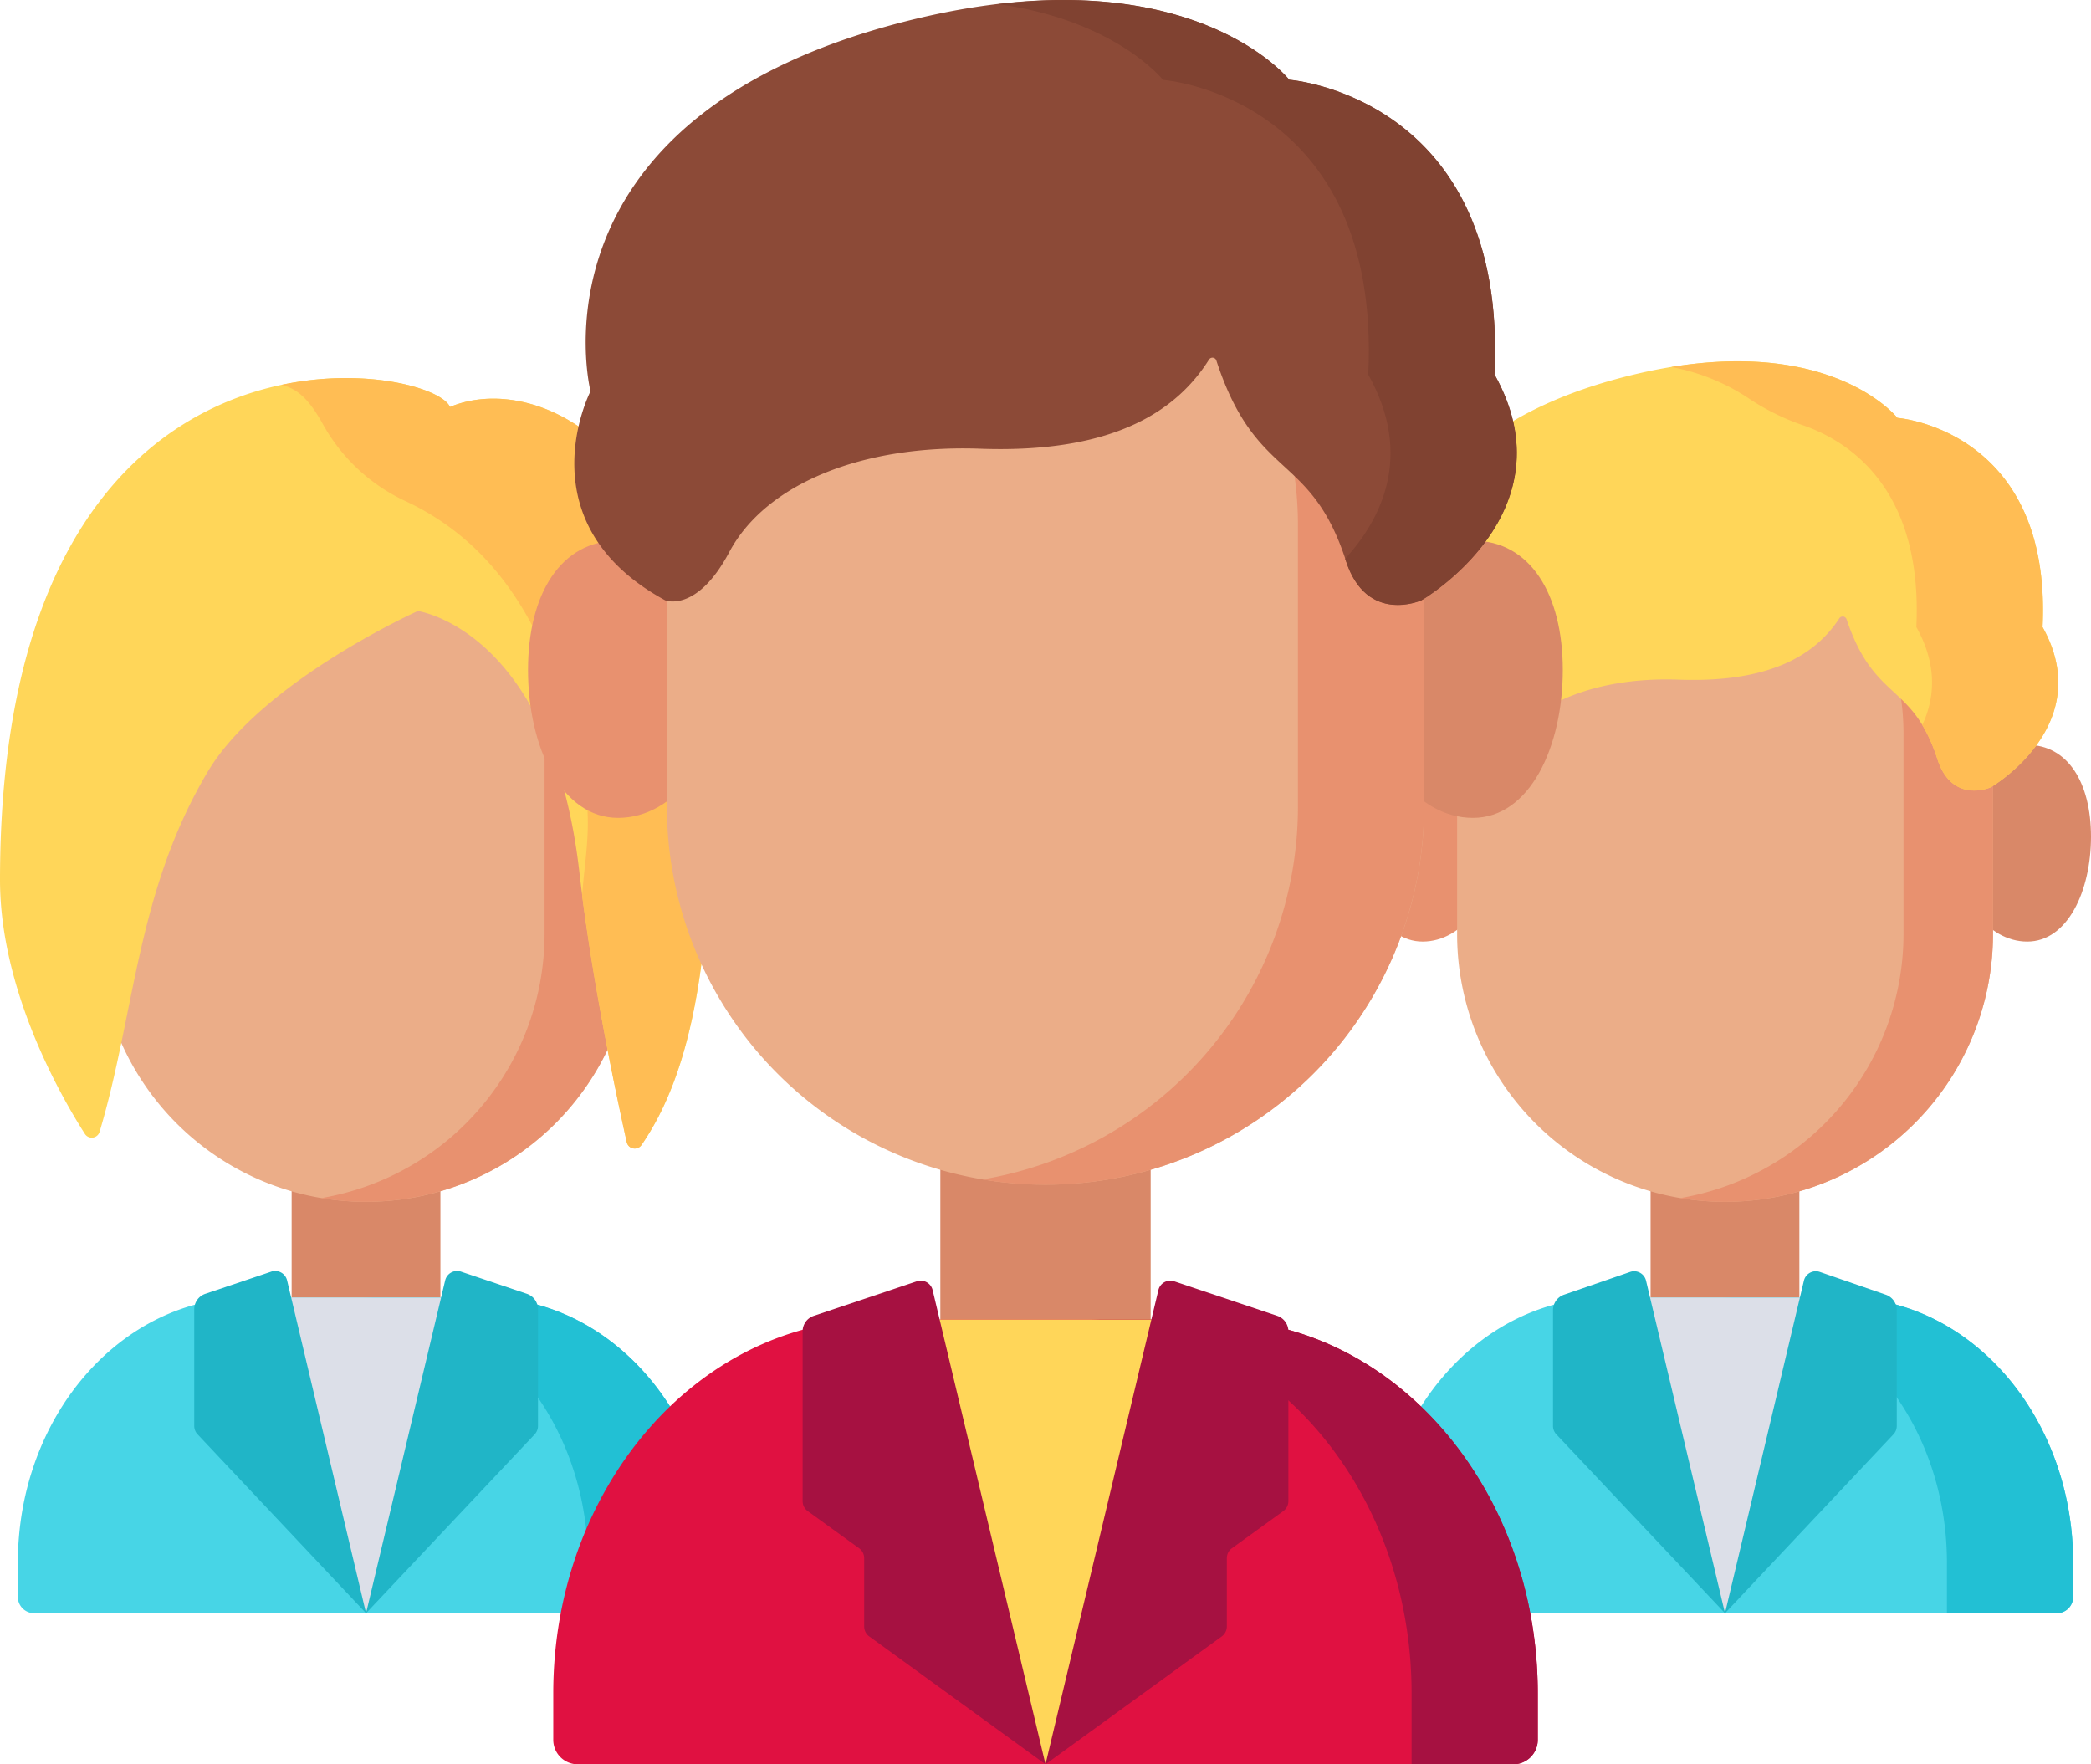 <svg id="Calque_1" data-name="Calque 1" xmlns="http://www.w3.org/2000/svg" viewBox="0 0 512 432"><defs><style>.cls-1{fill:#e8916f;}.cls-2{fill:#d98868;}.cls-3{fill:#ebad88;}.cls-4{fill:#47d5e6;}.cls-5{fill:#22c0d4;}.cls-6{fill:#dcdfe8;}.cls-7{fill:#20b5c7;}.cls-8{fill:#ffd659;}.cls-9{fill:#ffbd54;}.cls-10{fill:#e01141;}.cls-11{fill:#a61141;}.cls-12{fill:#8c4a37;}.cls-13{fill:#804231;}</style></defs><title>persona</title><path class="cls-1" d="M366.21,246.46c0,13.31-8,24.09-17.86,24.09s-15.6-12.39-15.6-25.69,5.73-22.48,15.6-22.48S366.21,233.16,366.21,246.46Z" transform="translate(0 -40)"/><path class="cls-2" d="M478.54,246.46c0,13.31,8,24.09,17.86,24.09S512,258.16,512,244.86s-5.73-22.48-15.6-22.48S478.54,233.16,478.54,246.46Z" transform="translate(0 -40)"/><path class="cls-2" d="M404.16,321.13h36.43v58.38H404.16Z" transform="translate(0 -40)"/><path class="cls-3" d="M356.79,268.73V219.49a61.85,61.85,0,0,1,61.85-61.84h7.47A61.84,61.84,0,0,1,488,219.49v49.24a65.53,65.53,0,0,1-65.52,65.53h-.11A65.53,65.53,0,0,1,356.79,268.73Z" transform="translate(0 -40)"/><path class="cls-1" d="M426.07,157.65h-7.39a61.56,61.56,0,0,0-7.23.44,62,62,0,0,1,54.64,61.55v48.94a65.66,65.66,0,0,1-54.64,64.77A65.61,65.61,0,0,0,488,268.58V219.63A61.93,61.93,0,0,0,426.07,157.65Z" transform="translate(0 -40)"/><path class="cls-4" d="M507.63,422.64V431a4,4,0,0,1-4,4H341.12a4,4,0,0,1-4-4v-8.33c0-35.86,25.22-64.94,56.33-64.94H451.3C482.41,357.7,507.63,386.78,507.63,422.64Z" transform="translate(0 -40)"/><path class="cls-5" d="M451.3,357.7H420.39c31.11,0,56.33,29.08,56.33,64.94V435h26.91a4,4,0,0,0,4-4v-8.33C507.63,386.78,482.41,357.7,451.3,357.7Z" transform="translate(0 -40)"/><path class="cls-6" d="M395.07,357.7h54.61L422.38,435Z" transform="translate(0 -40)"/><path class="cls-7" d="M422.38,435l-19.33-81.42a3,3,0,0,0-3.9-2.15L383,357a4,4,0,0,0-2.73,3.79v28.36a3,3,0,0,0,.82,2.06Z" transform="translate(0 -40)"/><path class="cls-7" d="M422.38,435l19.32-81.42a3,3,0,0,1,3.9-2.15L461.71,357a4,4,0,0,1,2.73,3.79v28.36a3,3,0,0,1-.82,2.06Z" transform="translate(0 -40)"/><path class="cls-8" d="M356.51,232.74s5.46,2.21,11.06-8.32c6.41-12,23.29-18.76,43.52-18,23.34.84,33.89-6.76,39.27-15a1,1,0,0,1,1.79.22C459,212,468.29,207,474.39,225.86c3.62,11.16,13.1,6.88,13.1,6.88s26.09-15.15,12.65-39.21c2.31-48.35-35.55-51.21-35.55-51.21s-17.3-22-64.73-10.56c-68.45,16.51-56.29,64.68-56.29,64.68S331.8,219.26,356.51,232.74Z" transform="translate(0 -40)"/><path class="cls-9" d="M500.13,193.53c2.32-48.35-35.54-51.21-35.54-51.21s-15-19.06-55.36-12.46a51.12,51.12,0,0,1,18.71,7.52,57.34,57.34,0,0,0,13.47,6.73c10.94,3.75,29.45,15.18,27.82,49.42,5.32,9.52,4.44,17.63,1.45,24a39.39,39.39,0,0,1,3.71,8.36c3.62,11.16,13.1,6.88,13.1,6.88S513.58,217.59,500.13,193.53Z" transform="translate(0 -40)"/><path class="cls-2" d="M71.41,321.13h36.43v58.38H71.41Z" transform="translate(0 -40)"/><path class="cls-3" d="M24.05,268.73V219.49a61.84,61.84,0,0,1,61.84-61.84h7.47a61.84,61.84,0,0,1,61.84,61.84v49.24a65.52,65.52,0,0,1-65.52,65.53h-.11A65.52,65.52,0,0,1,24.05,268.73Z" transform="translate(0 -40)"/><path class="cls-1" d="M93.32,157.65H85.93a61.56,61.56,0,0,0-7.23.44,62,62,0,0,1,54.64,61.55v48.94A65.66,65.66,0,0,1,78.7,333.35a65.61,65.61,0,0,0,76.5-64.77V219.63A61.92,61.92,0,0,0,93.32,157.65Z" transform="translate(0 -40)"/><path class="cls-4" d="M174.88,422.64V431a4,4,0,0,1-4,4H8.37a4,4,0,0,1-4-4v-8.33c0-35.86,25.22-64.94,56.33-64.94h57.85C149.66,357.7,174.88,386.78,174.88,422.64Z" transform="translate(0 -40)"/><path class="cls-5" d="M118.55,357.7H87.64c31.12,0,56.33,29.08,56.33,64.94V435h26.91a4,4,0,0,0,4-4v-8.33C174.88,386.78,149.66,357.7,118.55,357.7Z" transform="translate(0 -40)"/><path class="cls-6" d="M62.32,357.7h54.61L89.63,435Z" transform="translate(0 -40)"/><path class="cls-7" d="M89.63,435,70.3,353.52a3,3,0,0,0-3.88-2.16l-16.13,5.43a4,4,0,0,0-2.73,3.79v28.56a3,3,0,0,0,.82,2.06Z" transform="translate(0 -40)"/><path class="cls-7" d="M89.63,435,109,353.52a3,3,0,0,1,3.88-2.16L129,356.79a4,4,0,0,1,2.73,3.79v28.56a3,3,0,0,1-.81,2.06Z" transform="translate(0 -40)"/><path class="cls-8" d="M102.31,189.61S64,206.82,50.81,229.05C33.44,258.26,33,288.38,24.39,317.11a2,2,0,0,1-3.62.51C14.89,308.41,0,282.46,0,255.48,0,111.23,105.46,128.69,110.18,139.65c21.27-8.9,63.92,9.5,63.92,94,0,40.7-4.59,68.72-17,86.69a2,2,0,0,1-3.61-.69c-2.39-10.74-8.63-40-11.61-66C135.07,194.18,102.31,189.61,102.31,189.61Z" transform="translate(0 -40)"/><path class="cls-9" d="M110.18,139.65c-1.9-4.41-20.14-9.88-41.25-5.41,3.73.9,6.55,3.24,10,9.39a44.68,44.68,0,0,0,20,18.9c23,10.61,37.46,32.75,44.35,71.13,1.63,9.05-.24,17.75-.74,25.69,3.16,24.42,8.69,50.35,10.91,60.31a2,2,0,0,0,3.61.69c12.4-18,17-46,17-86.69C174.1,149.15,131.45,130.75,110.18,139.65Z" transform="translate(0 -40)"/><path class="cls-1" d="M176.59,206.32c0,18.74-11.3,33.94-25.25,33.94s-22.05-17.45-22.05-36.2,8.1-31.68,22.05-31.68S176.59,187.57,176.59,206.32Z" transform="translate(0 -40)"/><path class="cls-2" d="M335.41,206.32c0,18.74,11.3,33.94,25.25,33.94s22-17.45,22-36.2-8.1-31.68-22-31.68S335.41,187.57,335.41,206.32Z" transform="translate(0 -40)"/><path class="cls-2" d="M230.25,311.54h51.5v82.29h-51.5Z" transform="translate(0 -40)"/><path class="cls-3" d="M163.29,237.41V168.57a87.43,87.43,0,0,1,87.42-87.43h10.58a87.44,87.44,0,0,1,87.43,87.43v68.84a92.65,92.65,0,0,1-92.65,92.65h-.14A92.64,92.64,0,0,1,163.29,237.41Z" transform="translate(0 -40)"/><path class="cls-1" d="M261.22,81.14H250.78a88.64,88.64,0,0,0-10.23.62,87.4,87.4,0,0,1,77.26,86.75v69a92.62,92.62,0,0,1-77.26,91.28,92.75,92.75,0,0,0,108.16-91.28v-69A87.43,87.43,0,0,0,261.22,81.14Z" transform="translate(0 -40)"/><path class="cls-10" d="M376.53,454.62V466a6,6,0,0,1-6,6H141.47a6,6,0,0,1-6-6V454.62c0-50.55,35.65-91.52,79.64-91.52h81.78C340.88,363.1,376.53,404.07,376.53,454.62Z" transform="translate(0 -40)"/><path class="cls-11" d="M296.89,363.1H266c44,0,79.64,41,79.64,91.52V472h24.9a6,6,0,0,0,6-6V454.62C376.53,404.07,340.88,363.1,296.89,363.1Z" transform="translate(0 -40)"/><path class="cls-8" d="M217.39,363.1h77.22L256,472Z" transform="translate(0 -40)"/><path class="cls-11" d="M256,472,228.36,355.88a3,3,0,0,0-3.87-2.15l-25.23,8.46a4,4,0,0,0-2.73,3.79v41.58a3,3,0,0,0,1.24,2.43l12.59,9.11a3,3,0,0,1,1.24,2.43v16.72a3,3,0,0,0,1.24,2.43Z" transform="translate(0 -40)"/><path class="cls-11" d="M256,472l27.64-116.12a3,3,0,0,1,3.87-2.15l25.23,8.46a4,4,0,0,1,2.73,3.79v41.58a3,3,0,0,1-1.24,2.43l-12.59,9.11a3,3,0,0,0-1.24,2.43v16.72a3,3,0,0,1-1.24,2.43Z" transform="translate(0 -40)"/><path class="cls-12" d="M162.89,187s7.71,3.11,15.63-11.73c9-17,32.92-26.43,61.52-25.4,33.7,1.21,48.54-10,56-21.83a1,1,0,0,1,1.79.22c9.71,29.69,23,22.22,31.72,49,5.11,15.73,18.52,9.7,18.52,9.7s36.89-21.35,17.88-55.27c3.26-68.14-50.26-72.17-50.26-72.17s-24.46-31-91.52-14.89c-96.76,23.28-79.58,91.17-79.58,91.17S127.94,168,162.89,187Z" transform="translate(0 -40)"/><path class="cls-13" d="M365.94,131.71c3.26-68.14-50.26-72.17-50.26-72.17S296.21,34.85,244.39,41c28.87,4,40.38,18.56,40.38,18.56s53.53,4,50.26,72.17c11.21,20,3,35.62-5.65,45.08.05.17.11.32.16.49,5.11,15.73,18.52,9.7,18.52,9.7S385,165.63,365.94,131.71Z" transform="translate(0 -40)"/></svg>